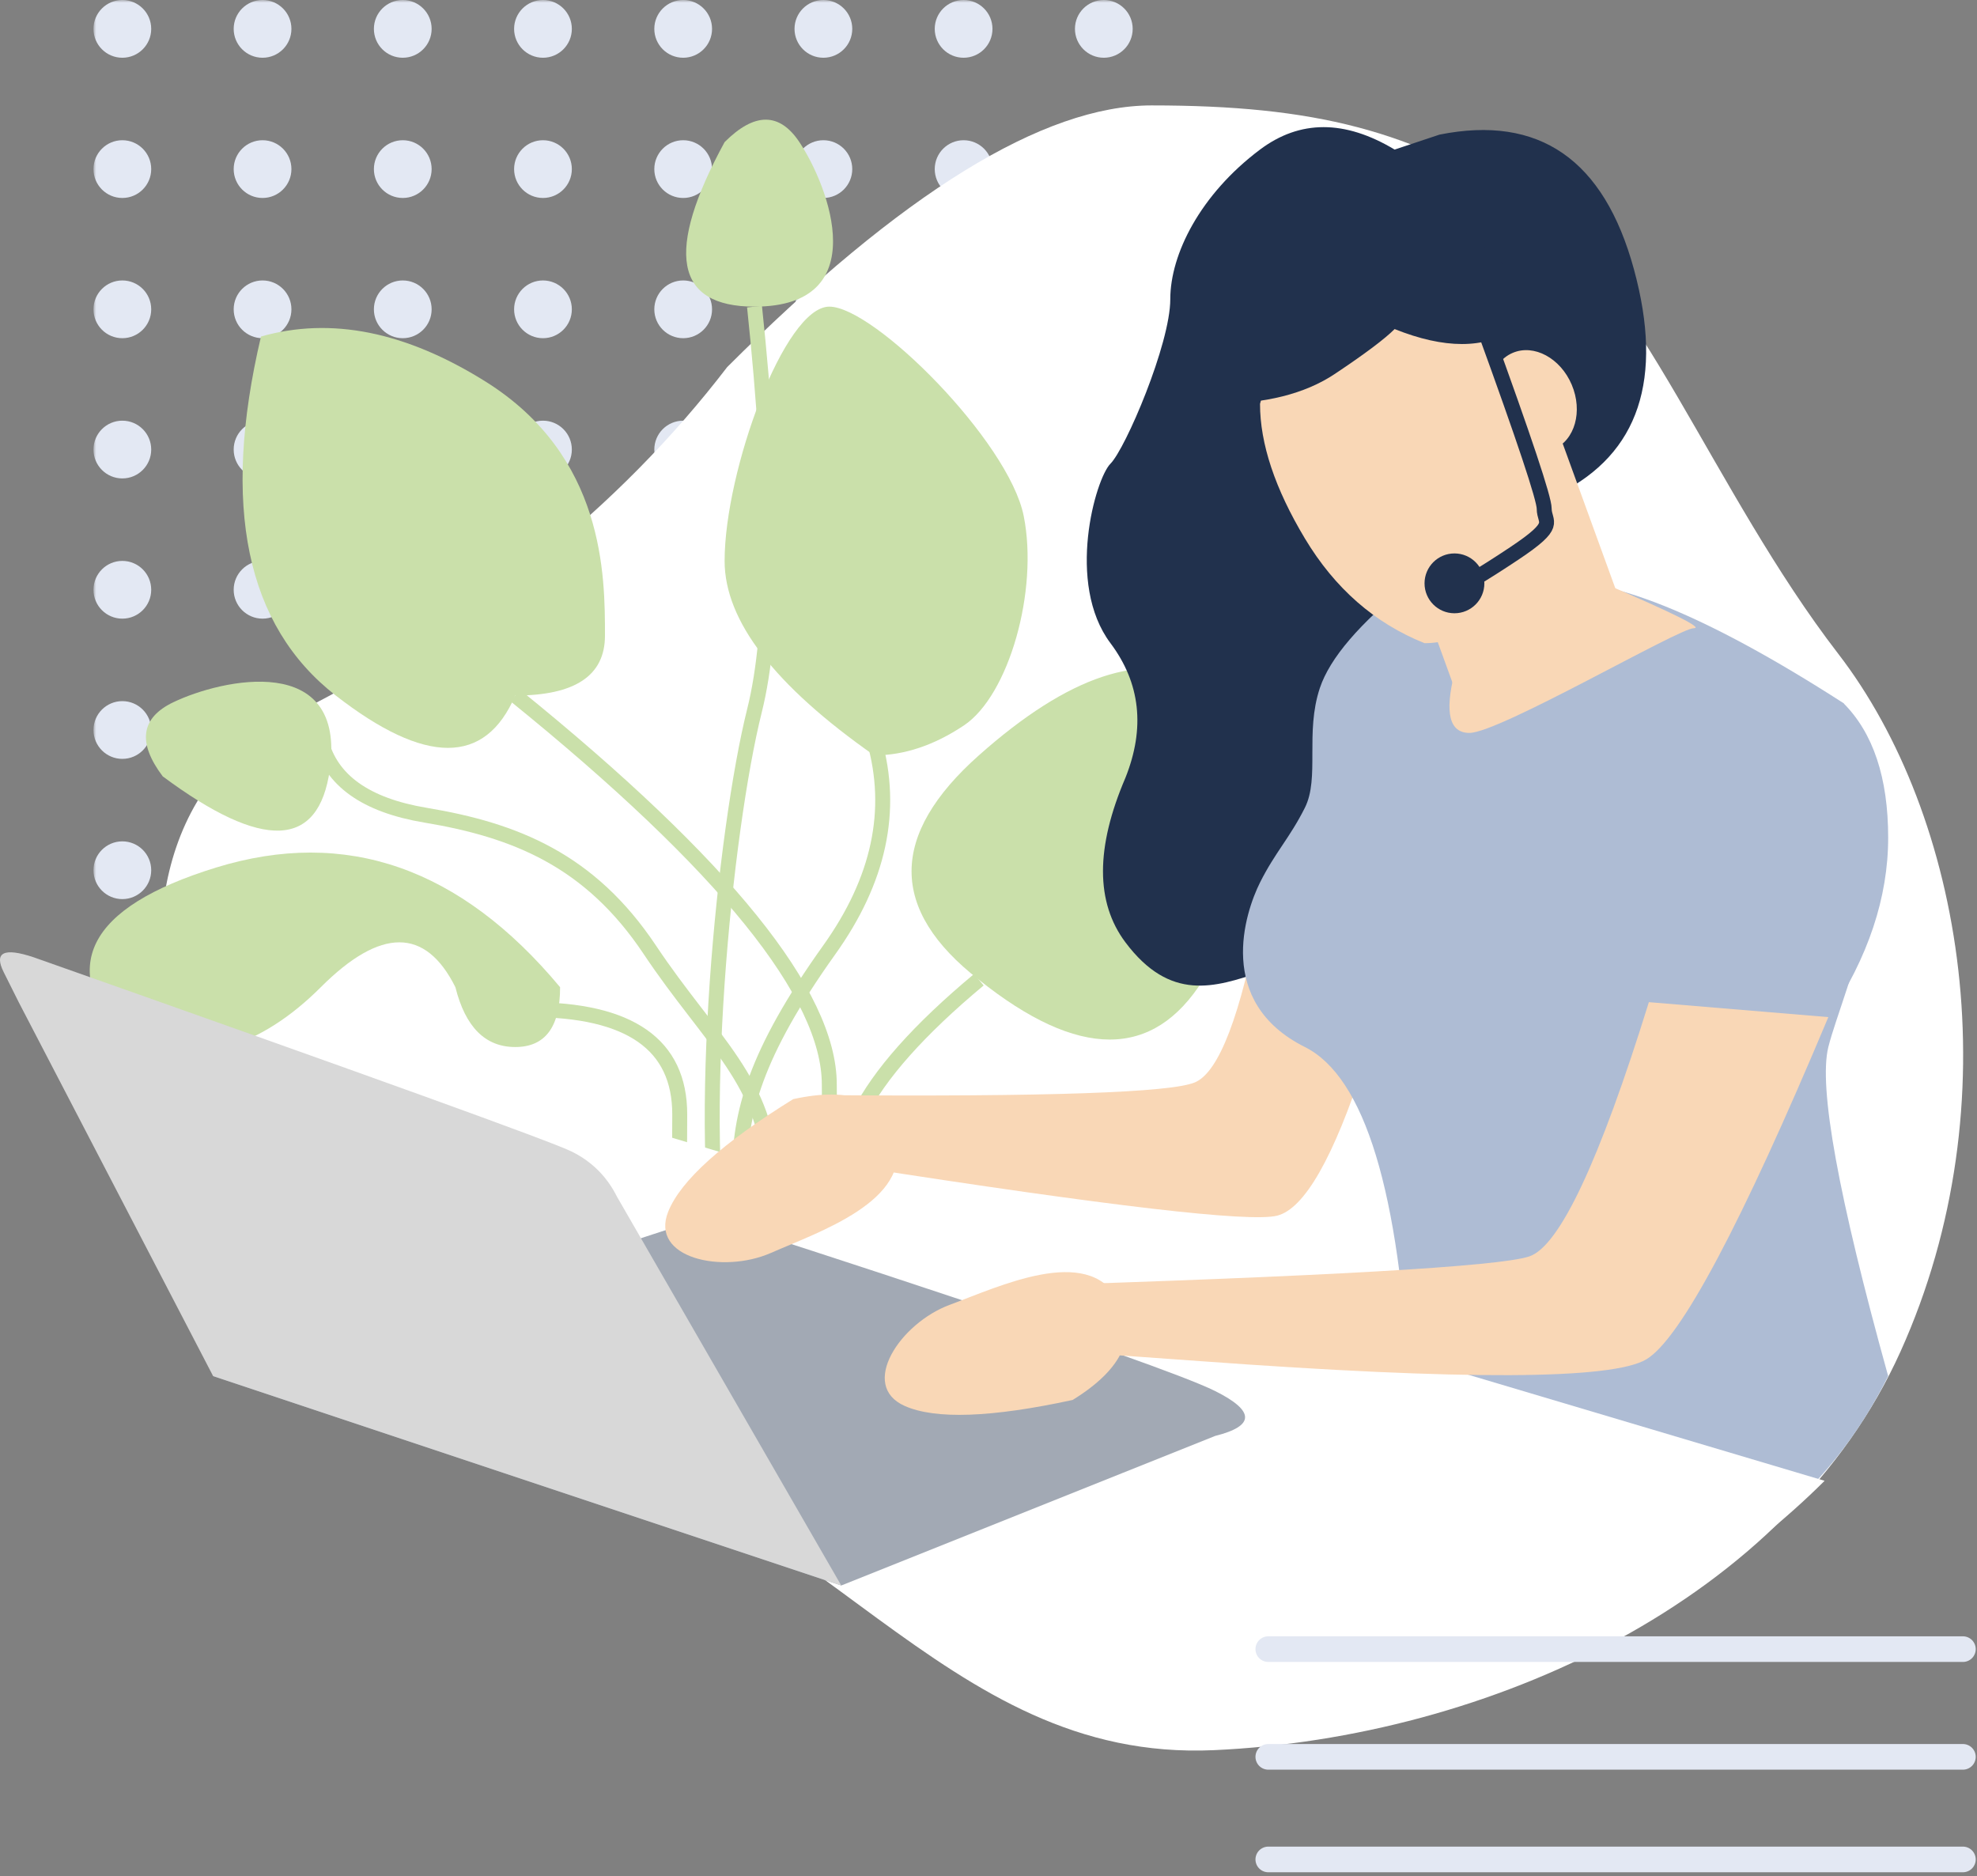 <?xml version="1.0" encoding="UTF-8"?>
<svg width="352px" height="334px" viewBox="0 0 352 334" version="1.1" xmlns="http://www.w3.org/2000/svg" xmlns:xlink="http://www.w3.org/1999/xlink">
    <rect x="0" y="0" width="352" height="334" fill="#808080" stroke="none"/>
    <title>Group 2</title>
    <defs>
        <polygon id="path-1" points="0 0 199.713 0 199.713 199.713 0 199.713"></polygon>
    </defs>
    <g id="Website-(public)" stroke="none" stroke-width="1" fill="none" fill-rule="evenodd">
        <g id="20_Satellit_NEU" transform="translate(-237, -2480)">
            <g id="Group-32" transform="translate(113, 1612)">
                <g id="21_Zeigen_02_2492_RGB" transform="translate(0, 776)">
                    <g id="Group-2" transform="translate(124, 92)">
                        <g id="Oval-5-Copy" transform="translate(16.643, 0)">
                            <mask id="mask-2" fill="white">
                                <use xlink:href="#path-1"></use>
                            </mask>
                            <g id="Duplicate-control"></g>
                            <circle id="Oval" fill="#E3E8F3" mask="url(#mask-2)" cx="5.14" cy="5.14" r="5.14"></circle>
                            <circle id="Oval" fill="#E3E8F3" mask="url(#mask-2)" cx="5.14" cy="30.104" r="5.14"></circle>
                            <circle id="Oval" fill="#E3E8F3" mask="url(#mask-2)" cx="5.14" cy="55.068" r="5.14"></circle>
                            <circle id="Oval" fill="#E3E8F3" mask="url(#mask-2)" cx="5.14" cy="80.032" r="5.14"></circle>
                            <circle id="Oval" fill="#E3E8F3" mask="url(#mask-2)" cx="5.14" cy="104.996" r="5.14"></circle>
                            <circle id="Oval" fill="#E3E8F3" mask="url(#mask-2)" cx="5.14" cy="129.96" r="5.14"></circle>
                            <circle id="Oval" fill="#E3E8F3" mask="url(#mask-2)" cx="5.14" cy="154.924" r="5.14"></circle>
                            <circle id="Oval" fill="#E3E8F3" mask="url(#mask-2)" cx="5.14" cy="179.889" r="5.14"></circle>
                            <circle id="Oval" fill="#E3E8F3" mask="url(#mask-2)" cx="30.104" cy="5.14" r="5.14"></circle>
                            <circle id="Oval" fill="#E3E8F3" mask="url(#mask-2)" cx="30.104" cy="30.104" r="5.14"></circle>
                            <circle id="Oval" fill="#E3E8F3" mask="url(#mask-2)" cx="30.104" cy="55.068" r="5.14"></circle>
                            <circle id="Oval" fill="#E3E8F3" mask="url(#mask-2)" cx="30.104" cy="80.032" r="5.14"></circle>
                            <circle id="Oval" fill="#E3E8F3" mask="url(#mask-2)" cx="30.104" cy="104.996" r="5.14"></circle>
                            <circle id="Oval" fill="#E3E8F3" mask="url(#mask-2)" cx="30.104" cy="129.96" r="5.14"></circle>
                            <circle id="Oval" fill="#E3E8F3" mask="url(#mask-2)" cx="30.104" cy="154.924" r="5.14"></circle>
                            <circle id="Oval" fill="#E3E8F3" mask="url(#mask-2)" cx="30.104" cy="179.889" r="5.14"></circle>
                            <circle id="Oval" fill="#E3E8F3" mask="url(#mask-2)" cx="55.068" cy="5.14" r="5.14"></circle>
                            <circle id="Oval" fill="#E3E8F3" mask="url(#mask-2)" cx="55.068" cy="30.104" r="5.14"></circle>
                            <circle id="Oval" fill="#E3E8F3" mask="url(#mask-2)" cx="55.068" cy="55.068" r="5.14"></circle>
                            <circle id="Oval" fill="#E3E8F3" mask="url(#mask-2)" cx="55.068" cy="80.032" r="5.14"></circle>
                            <circle id="Oval" fill="#E3E8F3" mask="url(#mask-2)" cx="55.068" cy="104.996" r="5.14"></circle>
                            <circle id="Oval" fill="#E3E8F3" mask="url(#mask-2)" cx="55.068" cy="129.96" r="5.14"></circle>
                            <circle id="Oval" fill="#E3E8F3" mask="url(#mask-2)" cx="55.068" cy="154.924" r="5.14"></circle>
                            <circle id="Oval" fill="#E3E8F3" mask="url(#mask-2)" cx="55.068" cy="179.889" r="5.14"></circle>
                            <circle id="Oval" fill="#E3E8F3" mask="url(#mask-2)" cx="80.032" cy="5.14" r="5.14"></circle>
                            <circle id="Oval" fill="#E3E8F3" mask="url(#mask-2)" cx="80.032" cy="30.104" r="5.14"></circle>
                            <circle id="Oval" fill="#E3E8F3" mask="url(#mask-2)" cx="80.032" cy="55.068" r="5.14"></circle>
                            <circle id="Oval" fill="#E3E8F3" mask="url(#mask-2)" cx="80.032" cy="80.032" r="5.14"></circle>
                            <circle id="Oval" fill="#E3E8F3" mask="url(#mask-2)" cx="80.032" cy="104.996" r="5.14"></circle>
                            <circle id="Oval" fill="#E3E8F3" mask="url(#mask-2)" cx="80.032" cy="129.96" r="5.14"></circle>
                            <circle id="Oval" fill="#E3E8F3" mask="url(#mask-2)" cx="80.032" cy="154.924" r="5.14"></circle>
                            <circle id="Oval" fill="#E3E8F3" mask="url(#mask-2)" cx="80.032" cy="179.889" r="5.14"></circle>
                            <circle id="Oval" fill="#E3E8F3" mask="url(#mask-2)" cx="104.996" cy="5.14" r="5.14"></circle>
                            <circle id="Oval" fill="#E3E8F3" mask="url(#mask-2)" cx="104.996" cy="30.104" r="5.14"></circle>
                            <circle id="Oval" fill="#E3E8F3" mask="url(#mask-2)" cx="104.996" cy="55.068" r="5.14"></circle>
                            <circle id="Oval" fill="#E3E8F3" mask="url(#mask-2)" cx="104.996" cy="80.032" r="5.14"></circle>
                            <circle id="Oval" fill="#E3E8F3" mask="url(#mask-2)" cx="104.996" cy="104.996" r="5.14"></circle>
                            <circle id="Oval" fill="#E3E8F3" mask="url(#mask-2)" cx="104.996" cy="129.96" r="5.14"></circle>
                            <circle id="Oval" fill="#E3E8F3" mask="url(#mask-2)" cx="104.996" cy="154.924" r="5.14"></circle>
                            <circle id="Oval" fill="#E3E8F3" mask="url(#mask-2)" cx="104.996" cy="179.889" r="5.14"></circle>
                            <circle id="Oval" fill="#E3E8F3" mask="url(#mask-2)" cx="129.96" cy="5.14" r="5.14"></circle>
                            <circle id="Oval" fill="#E3E8F3" mask="url(#mask-2)" cx="129.96" cy="30.104" r="5.14"></circle>
                            <circle id="Oval" fill="#E3E8F3" mask="url(#mask-2)" cx="129.96" cy="55.068" r="5.14"></circle>
                            <circle id="Oval" fill="#E3E8F3" mask="url(#mask-2)" cx="129.96" cy="80.032" r="5.14"></circle>
                            <circle id="Oval" fill="#E3E8F3" mask="url(#mask-2)" cx="129.96" cy="104.996" r="5.14"></circle>
                            <circle id="Oval" fill="#E3E8F3" mask="url(#mask-2)" cx="129.96" cy="129.96" r="5.14"></circle>
                            <circle id="Oval" fill="#E3E8F3" mask="url(#mask-2)" cx="129.96" cy="154.924" r="5.14"></circle>
                            <circle id="Oval" fill="#E3E8F3" mask="url(#mask-2)" cx="129.96" cy="179.889" r="5.14"></circle>
                            <circle id="Oval" fill="#E3E8F3" mask="url(#mask-2)" cx="154.924" cy="5.14" r="5.14"></circle>
                            <circle id="Oval" fill="#E3E8F3" mask="url(#mask-2)" cx="154.924" cy="30.104" r="5.14"></circle>
                            <circle id="Oval" fill="#E3E8F3" mask="url(#mask-2)" cx="154.924" cy="55.068" r="5.14"></circle>
                            <circle id="Oval" fill="#E3E8F3" mask="url(#mask-2)" cx="154.924" cy="80.032" r="5.14"></circle>
                            <circle id="Oval" fill="#E3E8F3" mask="url(#mask-2)" cx="154.924" cy="104.996" r="5.14"></circle>
                            <circle id="Oval" fill="#E3E8F3" mask="url(#mask-2)" cx="154.924" cy="129.96" r="5.14"></circle>
                            <circle id="Oval" fill="#E3E8F3" mask="url(#mask-2)" cx="154.924" cy="154.924" r="5.14"></circle>
                            <circle id="Oval" fill="#E3E8F3" mask="url(#mask-2)" cx="154.924" cy="179.889" r="5.14"></circle>
                            <circle id="Oval" fill="#E3E8F3" mask="url(#mask-2)" cx="179.889" cy="5.14" r="5.14"></circle>
                            <circle id="Oval" fill="#E3E8F3" mask="url(#mask-2)" cx="179.889" cy="30.104" r="5.14"></circle>
                            <circle id="Oval" fill="#E3E8F3" mask="url(#mask-2)" cx="179.889" cy="55.068" r="5.14"></circle>
                            <circle id="Oval" fill="#E3E8F3" mask="url(#mask-2)" cx="179.889" cy="80.032" r="5.14"></circle>
                            <circle id="Oval" fill="#E3E8F3" mask="url(#mask-2)" cx="179.889" cy="104.996" r="5.14"></circle>
                            <circle id="Oval" fill="#E3E8F3" mask="url(#mask-2)" cx="179.889" cy="129.96" r="5.14"></circle>
                            <circle id="Oval" fill="#E3E8F3" mask="url(#mask-2)" cx="179.889" cy="154.924" r="5.14"></circle>
                            <circle id="Oval" fill="#E3E8F3" mask="url(#mask-2)" cx="179.889" cy="179.889" r="5.14"></circle>
                        </g>
                        <path d="M129.475,65.35 C160.59,34.294 185.779,18.767 205.041,18.767 C233.933,18.767 251.713,23.203 271.716,36.513 C291.719,49.822 305.054,87.532 327.279,116.369 C349.504,145.206 358.394,196.225 338.391,240.59 C318.389,284.955 265.048,309.355 216.153,311.574 C167.258,313.792 146.765,266.279 91.202,252.97 C35.639,239.66 4.468,151.024 51.687,127.46 C84.284,111.193 110.213,90.49 129.475,65.35 Z" id="Path-14" fill="#FFFFFF"></path>
                        <g id="Group-12" transform="translate(15.977, 21.303)">
                            <path d="M158.306,153.113 C142.329,140.687 142.329,127.373 158.306,113.171 C174.283,98.969 187.597,94.531 198.248,99.857 C207.125,121.159 207.125,138.912 198.248,153.113 C189.372,167.315 176.058,167.315 158.306,153.113 Z" id="Path-17" fill="#CAE0AA"></path>
                            <path d="M113.038,3.994 C102.386,23.522 104.161,33.286 118.363,33.286 C139.666,33.286 131.677,11.983 126.352,3.994 C122.801,-1.331 118.363,-1.331 113.038,3.994 Z" id="Path-18" fill="#CAE0AA"></path>
                            <path d="M30.49,38.611 C23.389,68.79 27.827,90.093 43.804,102.519 C59.781,114.946 70.432,114.946 75.758,102.519 C86.409,102.519 91.735,98.969 91.735,91.868 C91.735,81.217 91.735,59.914 70.432,46.6 C56.23,37.724 42.916,35.061 30.49,38.611 Z" id="Path-19" fill="#CAE0AA"></path>
                            <path d="M118.363,33.286 C121.914,67.015 121.914,90.98 118.363,105.182 C113.038,126.485 107.712,179.742 113.038,206.37" id="Path-22" stroke="#CAE0AA" stroke-width="2.663"></path>
                            <path d="M75.758,102.519 C113.038,132.698 131.677,155.776 131.677,171.753 C131.677,187.73 133.453,199.269 137.003,206.37" id="Path-23" stroke="#CAE0AA" stroke-width="2.663"></path>
                            <path d="M27.827,110.508 L41.141,110.508 C42.916,117.609 49.129,122.047 59.781,123.822 C75.758,126.485 89.072,131.811 99.723,147.788 C110.375,163.765 121.026,171.753 121.026,187.73 C121.026,198.382 120.627,204.151 119.828,205.039" id="Path-24" stroke="#CAE0AA" stroke-width="2.663"></path>
                            <path d="M139.666,110.508 C143.216,122.934 140.554,135.361 131.677,147.788 C118.363,166.428 115.7,177.079 115.7,187.73 C115.7,194.831 116.189,200.601 117.165,205.039" id="Path-25" stroke="#CAE0AA" stroke-width="2.663"></path>
                            <path d="M158.306,153.113 C147.655,161.989 140.554,169.978 137.003,177.079 C131.677,187.73 129.015,209.033 129.015,217.022" id="Path-26" stroke="#CAE0AA" stroke-width="2.663"></path>
                            <path d="M78.421,158.439 C96.173,158.439 105.049,164.652 105.049,177.079 C105.049,189.505 104.65,195.275 103.851,194.387" id="Path-27" stroke="#CAE0AA" stroke-width="2.663"></path>
                            <path d="M20.162,99.857 C9.51,119.384 11.285,129.148 25.487,129.148 C46.79,129.148 38.801,107.845 33.476,99.857 C29.925,94.531 25.487,94.531 20.162,99.857 Z" id="Path-18-Copy-2" fill="#CAE0AA" transform="translate(26.391, 112.505) rotate(-82) translate(-26.391, -112.505) "></path>
                            <path d="M139.666,113.171 C121.914,100.744 113.038,89.205 113.038,78.554 C113.038,62.577 123.689,33.286 131.677,33.286 C139.666,33.286 163.632,57.251 166.294,70.565 C168.957,83.879 163.632,102.519 155.643,107.845 C150.317,111.395 144.992,113.171 139.666,113.171 Z" id="Path-20" fill="#CAE0AA"></path>
                            <path d="M83.746,154.445 C65.994,133.142 45.579,126.041 22.501,133.142 C-0.577,140.243 -5.903,150.894 6.524,165.096 C18.951,168.647 30.49,165.096 41.141,154.445 C51.792,143.793 59.781,143.793 65.106,154.445 C66.882,161.546 70.432,165.096 75.758,165.096 C81.083,165.096 83.746,161.546 83.746,154.445 Z" id="Path-21" fill="#CAE0AA"></path>
                        </g>
                        <path d="M248.31,26.628 C239.434,21.303 231.445,21.303 224.344,26.628 C213.693,34.617 208.367,45.268 208.367,53.257 C208.367,61.245 200.379,79.885 197.716,82.548 C195.053,85.211 189.727,103.851 197.716,114.502 C203.042,121.603 203.929,129.592 200.379,138.468 C195.053,150.894 195.053,160.658 200.379,167.759 C208.367,178.41 216.356,175.747 224.344,173.085 C229.67,171.309 244.759,152.67 269.613,117.165 L277.601,87.874 C291.803,80.773 296.241,67.459 290.915,47.931 C285.59,28.404 274.051,20.415 256.298,23.966 L248.31,26.628 Z" id="Path-12" fill="#21314D"></path>
                        <path d="M224.344,162.433 C220.891,180.772 217.033,190.855 212.772,192.682 C208.51,194.508 186.441,195.269 146.566,194.964 L147.122,207.702 L152.448,207.702 C197.534,214.734 222.512,217.642 227.382,216.424 C232.253,215.207 237.453,206.086 242.984,189.062 L224.344,162.433 Z" id="Path-6" fill="#F9D7B6"></path>
                        <path d="M250.973,103.851 C242.097,110.952 236.771,117.165 234.996,122.491 C232.333,130.479 234.996,138.468 232.333,143.793 C229.67,149.119 227.007,151.782 224.344,157.108 C221.681,162.433 216.356,178.41 232.333,186.399 C242.984,191.725 249.197,212.14 250.973,247.644 C286.477,268.947 307.78,276.935 314.881,271.61 C323.757,264.509 330.858,255.633 336.184,244.981 C327.307,213.027 323.757,193.5 325.532,186.399 C328.195,175.747 341.509,149.119 328.195,125.154 C303.342,109.176 285.59,102.076 274.938,103.851 L250.973,103.851 Z" id="Path-8" fill="#AEBCD4"></path>
                        <path d="M324.867,263.621 L101.188,197.05 L66.571,226.341 L258.296,300.901 C274.273,297.351 287.587,292.025 298.238,284.924 C308.889,277.823 317.766,270.722 324.867,263.621 Z" id="Path-28" fill="#FFFFFF"></path>
                        <path d="M224.344,71.897 C224.344,78.998 227.007,86.986 232.333,95.862 C237.659,104.738 244.759,110.952 253.636,114.502 C260.736,114.502 266.062,110.064 269.613,101.188 C273.163,92.312 274.938,86.099 274.938,82.548 L261.624,50.594 L232.333,42.605 L224.344,71.897 Z" id="Path-4" fill="#F9D7B6"></path>
                        <polygon id="Path-5" fill="#F9D7B6" points="277.601 77.222 288.252 106.514 258.961 122.491 248.31 93.199"></polygon>
                        <path d="M216.356,71.897 C225.232,71.897 232.333,70.121 237.659,66.571 C242.984,63.021 246.535,60.358 248.31,58.582 C257.186,62.133 264.287,62.133 269.613,58.582 C274.938,55.032 271.388,48.819 258.961,39.943 L229.67,37.28 L216.356,55.92 L216.356,71.897 Z" id="Path-13" fill="#21314D"></path>
                        <path d="M293.578,178.41 C295.353,162.433 298.904,150.007 304.23,141.131 C309.555,132.254 317.544,126.929 328.195,125.154 C333.521,130.479 336.184,138.468 336.184,149.119 C336.184,159.77 332.633,170.422 325.532,181.073 L293.578,178.41 Z" id="Path-9" fill="#AEBCD4"></path>
                        <path d="M277.068,61.245 C278.212,61.245 279.295,61.567 280.264,62.142 L280.264,78.988 C279.295,79.564 278.212,79.885 277.068,79.885 C272.95,79.885 269.612,75.713 269.612,70.565 C269.612,65.418 272.95,61.245 277.068,61.245 Z" id="Combined-Shape-Copy-4" fill="#F9D7B6" transform="translate(274.938, 70.565) scale(-1, 1) rotate(23) translate(-274.938, -70.565) "></path>
                        <path d="M258.961,119.828 C257.186,126.929 258.074,130.479 261.624,130.479 C266.95,130.479 298.904,111.839 301.567,111.839 C303.342,111.839 298.016,109.176 285.59,103.851 L258.961,119.828 Z" id="Path-15" fill="#F9D7B6"></path>
                        <circle id="Oval" fill="#21314D" cx="258.961" cy="103.851" r="5.326"></circle>
                        <path d="M264.287,58.582 C271.388,78.11 274.938,88.761 274.938,90.537 C274.938,93.199 277.601,93.199 269.613,98.525 C264.287,102.076 259.849,104.738 256.298,106.514" id="Path-16" stroke="#21314D" stroke-width="2.663"></path>
                        <path d="M149.785,282.261 L199.697,262.296 L216.356,255.633 C223.457,253.857 223.457,251.195 216.356,247.644 C205.704,242.318 135.095,219.56 131.145,218.353 C127.195,217.146 128.482,215.69 120.494,218.353 C115.168,220.128 87.652,229.004 37.945,244.981 L149.785,282.261 Z" id="Path-11" fill="#A2A9B4"></path>
                        <path d="M37.945,244.981 L149.785,282.261 L109.842,213.027 C108.067,209.477 105.404,206.814 101.854,205.039 C98.303,203.263 66.349,191.725 5.991,170.422 C0.666,168.647 -1.11,169.534 0.666,173.085 C0.666,173.085 1.938,175.629 3.329,178.41 L37.945,244.981 Z" id="Path-10" fill="#D8D8D8"></path>
                        <path d="M293.578,178.41 C284.757,206.797 277.657,221.886 272.275,223.679 C266.894,225.471 235.828,227.246 179.076,229.004 L176.413,239.656 L213.693,242.318 C260.564,245.754 287.044,245.646 293.132,241.993 C299.22,238.341 310.02,218.034 325.532,181.073 L293.578,178.41 Z" id="Path-7" fill="#F9D7B6"></path>
                        <path d="M175.564,225.497 C166.81,237.447 162.433,246.409 162.433,252.384 C162.433,261.347 175.564,259.106 182.13,252.384 C188.695,245.662 201.826,234.459 195.261,225.497 C190.884,219.522 184.318,219.522 175.564,225.497 Z" id="Path-9-Copy" fill="#F9D7B6" transform="translate(179.742, 239.656) scale(1, -1) rotate(66) translate(-179.742, -239.656) "></path>
                        <path d="M135.622,196.206 C126.868,208.156 122.491,217.118 122.491,223.093 C122.491,232.055 135.622,229.815 142.187,223.093 C148.753,216.371 161.884,205.168 155.318,196.206 C150.941,190.231 144.376,190.231 135.622,196.206 Z" id="Path-9-Copy-2" fill="#F9D7B6" transform="translate(139.799, 210.364) rotate(22) translate(-139.799, -210.364) "></path>
                        <g id="Group-3" transform="translate(225.556, 293.132)" stroke="#E3E8F3" stroke-linecap="round" stroke-width="4.566">
                            <line x1="0.26" y1="0.457" x2="123.933" y2="0.457" id="Line-2"></line>
                            <line x1="0.26" y1="19.633" x2="123.933" y2="19.633" id="Line-2-Copy"></line>
                            <line x1="0.26" y1="37.897" x2="123.933" y2="37.897" id="Line-2-Copy-2"></line>
                        </g>
                    </g>
                </g>
            </g>
        </g>
    </g>
</svg>